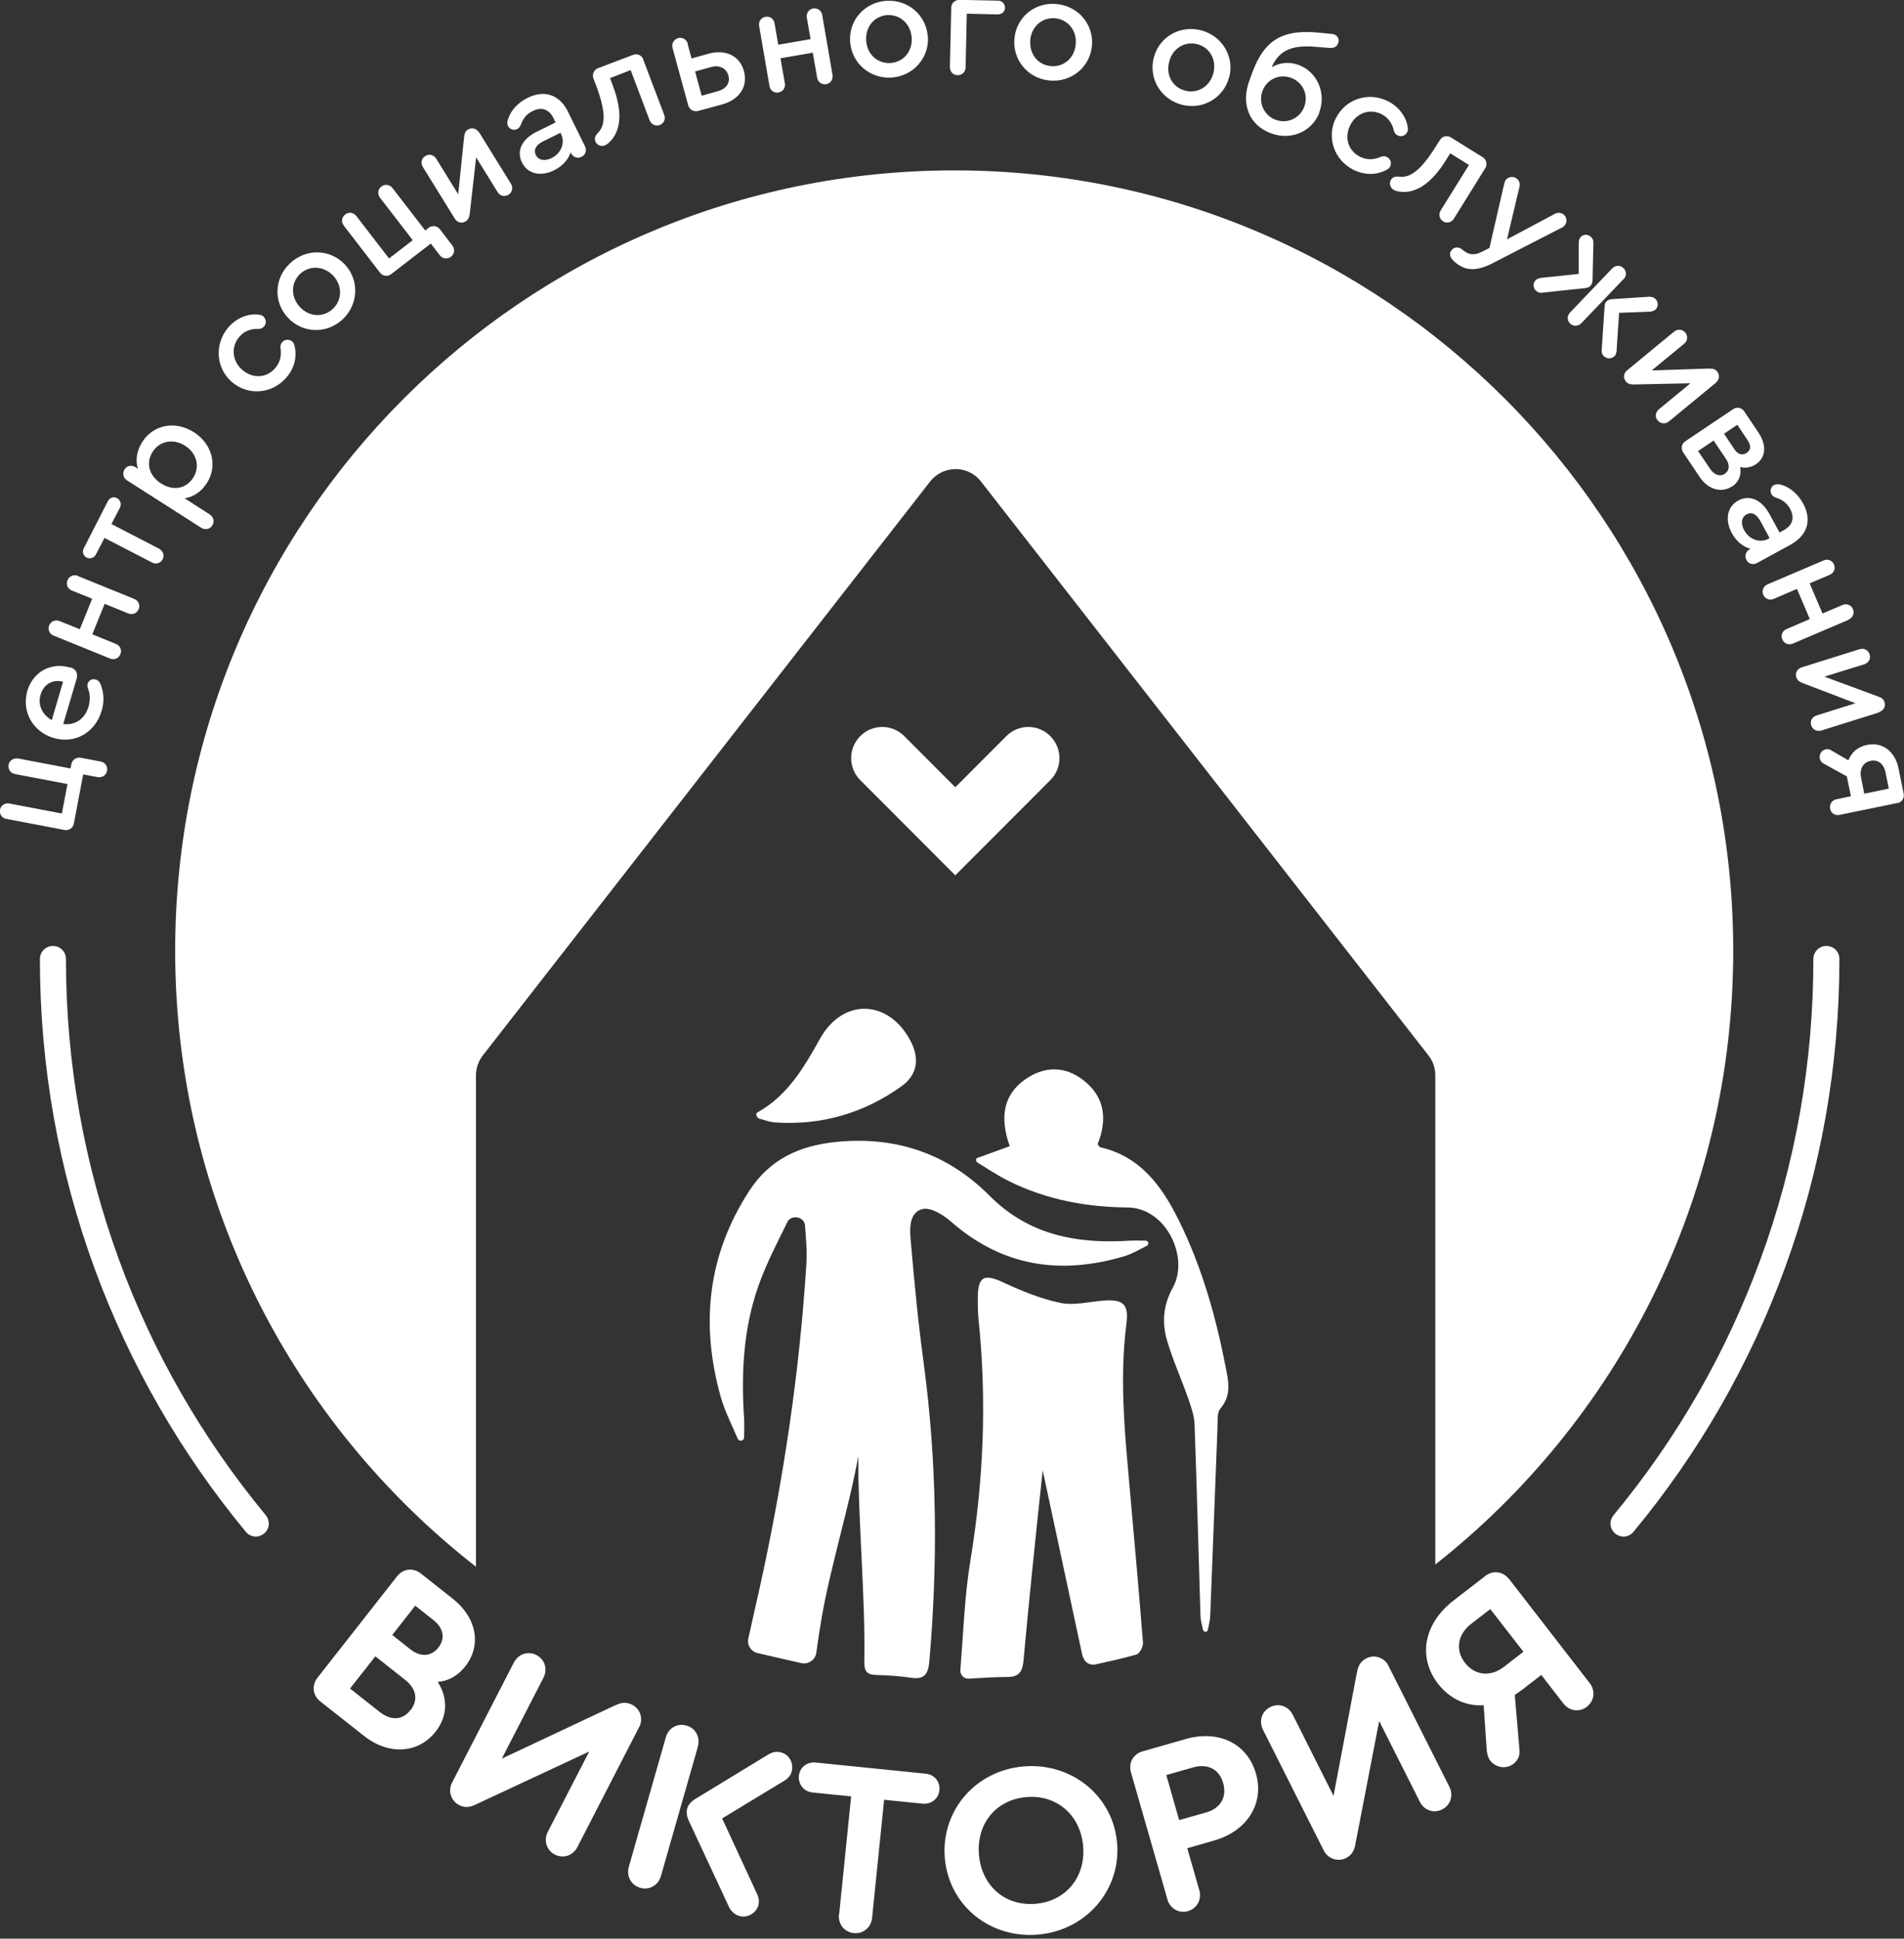 <?xml version="1.0" encoding="UTF-8"?> <svg xmlns="http://www.w3.org/2000/svg" width="505" height="514" viewBox="0 0 505 514" fill="none"><rect x="0" y="0" width="505" height="514" fill="#333333" stroke="none"/> <g clip-path="url(#clip0_178_5974)"> <path d="M227.633 386.109C225.167 399.896 220.189 415.568 217.857 429.355C217.364 432.184 216.96 435.058 216.512 438.201C216.243 440.087 214.404 441.345 212.521 440.941C208.664 440.087 204.897 439.189 200.951 438.291C199.202 437.887 198.081 436.135 198.484 434.384C199.56 429.489 200.637 424.864 201.668 420.194C207.812 392.172 212.072 363.835 213.866 335.185C214.09 331.772 213.776 328.314 213.507 324.901C213.507 324.811 213.507 324.677 213.462 324.587C213.059 322.88 210.951 322.207 209.516 323.195C209.247 323.374 209.068 323.554 208.933 323.823C206.198 329.392 203.283 334.915 201.22 340.753C197.139 352.205 196.556 364.15 197.363 376.23C197.453 377.846 197.363 379.463 197.363 381.08C197.363 381.484 197.094 381.798 196.735 381.933C196.287 382.068 195.838 381.843 195.659 381.439C194.089 377.712 192.206 374.119 191.13 370.257C185.748 351.037 187.677 332.715 198.753 315.695C204.224 307.298 212.072 303.75 221.759 302.762C237.634 301.19 251.267 305.816 262.433 316.998C272.882 327.506 285.663 329.841 299.655 328.943C301.045 328.853 302.48 328.943 303.87 328.943C304.184 328.943 304.453 329.122 304.543 329.437C304.632 329.796 304.498 330.155 304.184 330.29C302.211 331.278 300.282 332.446 298.175 333.074C281.223 338.104 265.797 335.814 252.164 323.823C250.146 322.072 246.872 320.051 244.719 320.545C241.132 321.398 241.266 325.665 241.535 328.718C242.477 339.631 243.509 350.543 244.988 361.366C248.531 387.771 248.8 414.176 246.468 440.671C246.154 444.219 244.854 445.341 241.446 444.802C238.441 444.353 235.347 444.174 232.297 444.084C229.607 443.994 229.203 442.782 229.248 440.222C229.517 422.933 227.589 403.353 227.633 386.019" fill="white"></path> <path d="M287.232 439.19C287.546 440.672 289.026 441.615 290.506 441.3C294.318 440.447 297.95 439.684 301.448 438.651C302.3 438.381 303.242 436.54 303.152 435.507C302.166 422.933 301.045 410.404 299.924 397.83C298.578 382.248 296.74 366.665 298.758 350.993C299.43 345.739 297.906 344.391 292.524 344.84C288.712 345.155 284.766 346.188 281.178 345.424C276.066 344.346 271.043 342.326 266.245 340.08C260.998 337.61 259.339 338.374 259.339 344.257C259.339 346.053 259.339 347.849 259.518 349.6C261.76 371.021 260.908 392.262 257.411 413.548C255.841 422.978 255.527 432.588 254.72 442.827C254.63 444.085 255.662 445.117 256.917 445.072C260.639 444.848 263.913 444.623 267.097 444.623C270.416 444.623 271.223 443.141 271.492 439.998C273.017 423.248 274.766 406.542 276.559 389.837L287.143 439.235L287.232 439.19Z" fill="white"></path> <path d="M259.294 306.984C262.029 305.996 264.765 305.008 267.815 303.885C265.169 296.431 265.796 289.829 273.017 285.473C277.636 282.689 282.613 282.869 287.008 286.147C293.152 290.682 293.735 296.79 291.134 303.346C291.448 303.75 291.582 304.11 291.762 304.155C302.39 306.579 308.085 314.348 312.57 323.375C318.983 336.263 322.75 350.004 325.396 364.06C326.023 367.338 326.203 370.527 323.691 373.446C322.795 374.479 322.974 376.589 322.929 378.206C322.256 394.866 321.673 411.527 321.001 428.187C320.956 429.49 320.642 430.792 320.373 432.094C320.328 432.364 320.104 432.633 319.79 432.633C319.431 432.633 319.162 432.453 319.072 432.094C318.803 430.837 318.445 429.624 318.4 428.367C317.862 411.437 317.458 394.507 316.83 377.577C316.74 375.287 315.888 372.952 315.126 370.706C313.332 365.587 311.045 360.558 309.52 355.348C308.13 350.633 308.534 345.963 311.09 341.337C315.485 333.434 309.341 320.231 299.071 320.141C288.174 320.052 277.546 318.076 267.635 313.181C264.72 311.744 261.985 309.903 259.204 308.196C258.711 307.882 258.756 307.118 259.339 306.939L259.294 306.984Z" fill="white"></path> <path d="M201.534 296.655C200.861 296.476 200.323 295.577 200.726 295.083C200.726 295.083 200.726 295.083 200.816 294.994C208.798 290.548 213.104 283.273 217.454 275.459C223.687 264.277 235.975 265.086 241.625 276.223C243.957 280.848 243.239 285.069 239.069 288.033C229.113 295.128 217.947 298.407 205.704 297.598C204.314 297.508 202.969 297.059 201.534 296.61V296.655Z" fill="white"></path> <path d="M128.033 279.86C126.867 281.387 126.239 283.228 126.239 285.114V415.389C77.716 377.532 46.459 318.435 46.459 252.063C46.459 137.82 138.975 45.177 253.105 45.177C367.236 45.177 459.707 137.82 459.707 252.063C459.707 318.121 428.808 376.949 380.69 414.805V285.114C380.69 283.183 380.062 281.342 378.896 279.86L260.191 127.671C256.783 123.27 250.146 123.27 246.693 127.671L128.033 279.86Z" fill="white"></path> <path d="M253.374 232.078L228.172 206.84C224.943 203.607 224.943 198.398 228.172 195.164C231.4 191.931 236.602 191.931 239.831 195.164L253.374 208.726L266.918 195.164C270.146 191.931 275.348 191.931 278.577 195.164C281.806 198.398 281.806 203.607 278.577 206.84L253.374 232.078Z" fill="white"></path> <path d="M4.798 201.093L18.7 203.742L18.924 202.62C19.149 201.452 20.225 200.689 21.436 200.913L26.683 201.901C27.894 202.126 28.611 203.159 28.387 204.371C28.163 205.539 27.086 206.257 25.875 206.033L22.064 205.314L19.597 218.337C19.373 219.55 18.297 220.268 17.086 220.044L1.704 217.125C0.493 216.9 -0.224 215.867 -6.25919e-05 214.655C0.224 213.532 1.3 212.814 2.511 213.038L16.413 215.688L17.893 207.874L3.991 205.224C2.78 205 2.063 203.967 2.287 202.754C2.511 201.587 3.588 200.913 4.798 201.138V201.093Z" fill="white"></path> <path d="M18.611 176.978H18.79C20.18 177.427 20.718 178.55 20.315 179.987L16.772 191.977C19.956 192.336 22.512 190.63 23.499 187.307C23.947 185.69 23.947 184.028 23.319 182.502C23.185 182.097 23.14 181.693 23.23 181.334C23.499 180.391 24.441 179.852 25.382 180.166C26.055 180.346 26.459 180.795 26.773 181.648C27.58 183.849 27.669 186.139 26.952 188.474C25.248 194.267 19.822 197.321 14.216 195.659C8.7 194.043 5.65 188.564 7.265 183.13C8.745 178.146 13.498 175.496 18.521 176.978H18.611ZM13.723 190.944L16.727 180.75C13.992 180.032 11.57 181.379 10.763 184.208C9.956 186.902 11.211 189.507 13.767 190.944H13.723Z" fill="white"></path> <path d="M20.674 152.728L35.607 158.791C36.728 159.24 37.221 160.452 36.773 161.53C36.325 162.608 35.159 163.102 34.038 162.653L27.759 160.093L24.485 168.176L30.764 170.736C31.885 171.185 32.378 172.353 31.93 173.43C31.481 174.598 30.27 175.047 29.194 174.598L14.261 168.536C13.095 168.087 12.601 166.919 13.05 165.796C13.498 164.718 14.664 164.225 15.83 164.674L21.167 166.829L24.441 158.746L19.104 156.59C17.938 156.141 17.445 154.974 17.893 153.851C18.342 152.728 19.552 152.234 20.674 152.683V152.728Z" fill="white"></path> <path d="M40.316 149.136L27.714 142.624L25.427 147.025C24.934 147.923 23.902 148.282 22.961 147.833C22.064 147.339 21.75 146.307 22.198 145.408L28.611 132.879C29.104 131.936 30.136 131.577 31.033 132.071C31.93 132.565 32.288 133.598 31.84 134.541L29.553 138.942L42.154 145.453C43.231 146.037 43.679 147.205 43.141 148.283C42.603 149.315 41.392 149.72 40.271 149.136H40.316Z" fill="white"></path> <path d="M51.392 114.558C56.325 117.747 57.805 123.495 54.846 128.12C53.366 130.41 51.213 131.802 48.971 132.117L55.608 136.383C56.639 137.056 56.953 138.269 56.325 139.302C55.697 140.29 54.442 140.604 53.366 139.93L33.679 127.357C32.692 126.728 32.378 125.47 33.051 124.438C33.679 123.45 34.889 123.225 35.921 123.854L36.594 124.303C35.876 122.147 36.235 119.588 37.715 117.208C40.675 112.537 46.504 111.46 51.437 114.603L51.392 114.558ZM49.105 118.196C46.011 116.22 42.379 116.848 40.495 119.767C38.612 122.731 39.508 126.099 42.693 128.165C45.921 130.231 49.33 129.647 51.258 126.638C53.096 123.719 52.2 120.171 49.105 118.196Z" fill="white"></path> <path d="M61.483 101.266C57.222 97.538 56.819 91.162 60.586 86.761C62.828 84.201 65.967 83.034 68.748 83.438C69.33 83.528 69.6 83.662 69.824 83.887C70.631 84.605 70.721 85.773 70.048 86.536C69.689 86.94 69.241 87.21 68.568 87.21C66.729 87.12 64.891 87.659 63.501 89.276C61.214 91.925 61.527 95.652 64.218 98.032C66.999 100.457 70.721 100.278 73.008 97.583C74.398 95.967 74.667 94.126 74.398 92.284C74.308 91.566 74.488 91.162 74.846 90.713C75.519 89.949 76.685 89.859 77.492 90.533C77.761 90.757 77.941 91.027 78.075 91.521C78.838 94.35 78.21 97.493 75.923 100.143C72.111 104.499 65.743 104.993 61.438 101.221L61.483 101.266Z" fill="white"></path> <path d="M91.439 70.1C95.341 74.231 95.116 80.653 90.901 84.65C86.686 88.601 80.317 88.422 76.416 84.29C72.47 80.114 72.694 73.782 76.909 69.83C81.125 65.834 87.538 65.968 91.439 70.1ZM79.555 81.416C82.022 84.066 85.789 84.245 88.3 81.865C90.811 79.485 90.811 75.668 88.39 73.109C85.878 70.459 82.111 70.279 79.6 72.615C77.089 75.04 77.089 78.812 79.6 81.461L79.555 81.416Z" fill="white"></path> <path d="M104.13 49.892L112.785 61.119L113.682 60.4C114.624 59.682 115.924 59.816 116.687 60.804L119.96 65.07C120.723 66.058 120.588 67.316 119.602 68.079C118.66 68.798 117.359 68.618 116.642 67.675L114.265 64.576L103.771 72.66C102.785 73.423 101.529 73.243 100.767 72.256L91.215 59.861C90.452 58.873 90.587 57.616 91.573 56.852C92.47 56.134 93.771 56.314 94.533 57.302L103.188 68.528L109.467 63.678L100.812 52.452C100.049 51.464 100.184 50.206 101.17 49.443C102.112 48.724 103.368 48.904 104.13 49.892Z" fill="white"></path> <path d="M127.046 35.028L135.522 48.724C136.149 49.757 135.88 51.014 134.849 51.643C133.818 52.272 132.607 51.958 131.979 50.925L126.284 41.719L124.579 56.763C124.445 57.75 124.086 58.334 123.503 58.694C122.472 59.322 121.261 59.008 120.633 57.975L112.157 44.278C111.53 43.245 111.754 41.988 112.83 41.359C113.817 40.731 115.072 41.045 115.7 42.078L121.53 51.508L123.1 36.285C123.189 35.297 123.503 34.713 124.131 34.354C125.118 33.725 126.373 34.04 127.001 35.072L127.046 35.028Z" fill="white"></path> <path d="M150.679 29.684L155.164 38.8C155.702 39.922 155.298 41.09 154.222 41.584C153.146 42.123 151.98 41.674 151.442 40.596L151.352 40.372C150.724 42.347 149.244 44.009 147.002 45.132C143.37 46.928 139.916 46.12 138.437 43.066C136.912 40.012 138.437 36.824 142.428 34.893L147.361 32.468L146.823 31.345C145.657 28.965 143.639 28.247 141.262 29.459C139.782 30.178 138.751 31.345 138.168 33.007C137.898 33.636 137.585 33.995 137.181 34.219C136.284 34.668 135.163 34.264 134.759 33.456C134.49 32.917 134.49 32.288 134.759 31.57C135.477 29.28 137.36 27.214 139.916 25.956C144.446 23.711 148.437 25.103 150.724 29.729L150.679 29.684ZM148.841 35.522L148.661 35.207L144.177 37.408C142.159 38.396 141.441 39.698 142.114 41.09C142.831 42.527 144.446 42.797 146.329 41.898C148.841 40.641 149.962 37.857 148.796 35.522H148.841Z" fill="white"></path> <path d="M170.59 15.763L176.151 30.402C176.6 31.57 176.106 32.738 174.985 33.142C173.909 33.546 172.743 33.007 172.295 31.884L167.272 18.592L161.801 20.703L162.473 22.499C165.164 29.549 164.85 34.624 161.577 37.767C161.128 38.171 160.814 38.396 160.366 38.576C159.379 38.935 158.258 38.441 157.899 37.453C157.585 36.6 157.899 35.971 158.527 35.297C160.635 33.232 160.769 29.729 158.034 22.454L157.406 20.837C157.002 19.715 157.496 18.502 158.662 18.053L167.9 14.55C169.066 14.101 170.232 14.685 170.68 15.808L170.59 15.763Z" fill="white"></path> <path d="M182.385 11.675L183.416 15.492L187.945 14.235C192.385 13.022 196.197 14.729 197.318 18.86C198.439 22.992 196.062 26.405 191.623 27.662L185.165 29.413C183.999 29.728 182.878 29.099 182.519 27.887L178.393 12.753C178.08 11.585 178.663 10.463 179.873 10.104C181.039 9.789 182.116 10.463 182.43 11.63L182.385 11.675ZM184.358 18.95L186.107 25.372L190.322 24.204C192.609 23.576 193.73 22.004 193.192 20.028C192.654 18.097 190.86 17.154 188.573 17.783L184.358 18.95Z" fill="white"></path> <path d="M218.081 3.997L220.817 19.893C220.996 21.061 220.279 22.139 219.113 22.319C217.992 22.498 216.915 21.78 216.736 20.612L215.57 13.966L207.005 15.448L208.171 22.094C208.35 23.262 207.677 24.294 206.511 24.519C205.301 24.744 204.269 23.98 204.09 22.812L201.354 6.915C201.13 5.703 201.847 4.67 203.058 4.446C204.179 4.266 205.256 4.984 205.435 6.197L206.422 11.855L214.987 10.373L214 4.715C213.776 3.503 214.494 2.47 215.66 2.245C216.826 2.066 217.902 2.784 218.081 3.997Z" fill="white"></path> <path d="M246.11 9.654C246.513 15.312 242.253 20.162 236.468 20.567C230.728 20.926 225.884 16.75 225.481 11.091C225.077 5.388 229.293 0.628 235.033 0.224C240.818 -0.18 245.661 3.996 246.065 9.654H246.11ZM229.741 10.822C230.01 14.414 232.746 16.929 236.199 16.705C239.652 16.48 242.073 13.561 241.804 9.969C241.535 6.331 238.755 3.816 235.347 3.996C231.849 4.265 229.472 7.139 229.741 10.822Z" fill="white"></path> <path d="M251.939 17.739L252.298 2.066C252.298 0.854 253.285 -0.044 254.496 -0.044L264.72 0.18C265.797 0.18 266.559 1.033 266.559 2.066C266.559 3.099 265.707 3.818 264.631 3.818L256.424 3.638L256.11 17.828C256.11 19.086 255.168 19.939 254.002 19.939C252.747 19.939 251.939 18.951 251.939 17.739Z" fill="white"></path> <path d="M289.609 12.26C289.026 17.918 284.004 21.96 278.219 21.331C272.479 20.702 268.487 15.762 269.07 10.104C269.653 4.401 274.631 0.449 280.371 1.078C286.156 1.707 290.192 6.646 289.609 12.305V12.26ZM273.286 10.598C272.927 14.191 275.169 17.154 278.622 17.514C282.075 17.873 284.945 15.448 285.304 11.855C285.708 8.218 283.376 5.254 279.968 4.85C276.47 4.536 273.644 6.916 273.241 10.598H273.286Z" fill="white"></path> <path d="M325.979 20.522C324.544 26.001 318.983 29.234 313.377 27.752C307.816 26.225 304.588 20.747 306.023 15.268C307.458 9.745 312.974 6.601 318.579 8.038C324.185 9.52 327.458 15.043 326.023 20.522H325.979ZM310.103 16.391C309.162 19.893 311 23.172 314.319 24.025C317.682 24.923 320.911 22.902 321.808 19.444C322.75 15.897 320.911 12.619 317.593 11.72C314.184 10.867 311 12.843 310.103 16.346V16.391Z" fill="white"></path> <path d="M349.971 29.773C348.042 34.938 342.347 37.363 336.966 35.297C331.27 33.141 329.028 27.483 331.45 21.151L332.257 18.951C335.351 10.778 339.97 7.904 348.894 8.577L352.572 8.937C353.289 8.982 353.603 9.026 353.872 9.116C354.859 9.476 355.307 10.553 354.904 11.496C354.59 12.395 353.783 12.799 352.617 12.709L348.715 12.395C342.526 11.9 339.208 13.427 337.28 17.828C339.432 16.571 342.033 16.301 344.5 17.244C349.388 19.086 351.809 24.699 349.926 29.729L349.971 29.773ZM345.935 28.291C347.101 25.148 345.576 21.825 342.482 20.657C339.387 19.49 336.024 20.972 334.858 24.115C333.692 27.169 335.217 30.582 338.311 31.749C341.405 32.917 344.769 31.39 345.935 28.291Z" fill="white"></path> <path d="M354.321 31.345C356.832 26.27 362.886 24.25 368.088 26.809C371.138 28.336 373.066 31.12 373.38 33.86C373.469 34.444 373.38 34.758 373.245 35.027C372.752 35.97 371.676 36.374 370.734 35.925C370.241 35.656 369.882 35.342 369.703 34.668C369.299 32.872 368.357 31.255 366.429 30.267C363.29 28.695 359.747 29.953 358.132 33.186C356.473 36.509 357.594 40.012 360.778 41.584C362.707 42.527 364.545 42.302 366.249 41.584C366.922 41.314 367.371 41.404 367.864 41.629C368.806 42.078 369.164 43.2 368.716 44.143C368.537 44.458 368.357 44.727 367.909 44.952C365.353 46.389 362.169 46.568 359.029 45.042C353.827 42.437 351.764 36.419 354.321 31.3V31.345Z" fill="white"></path> <path d="M393.874 44.682L385.622 57.974C384.995 59.007 383.739 59.322 382.752 58.693C381.766 58.064 381.497 56.807 382.124 55.774L389.614 43.739L384.636 40.64L383.649 42.257C379.658 48.678 375.487 51.508 370.958 50.789C370.375 50.654 369.972 50.565 369.568 50.295C368.671 49.711 368.402 48.544 368.94 47.646C369.433 46.882 370.151 46.748 371.048 46.837C373.963 47.242 376.833 45.266 380.959 38.619L381.9 37.138C382.528 36.105 383.829 35.79 384.86 36.464L393.246 41.673C394.278 42.302 394.547 43.604 393.919 44.637L393.874 44.682Z" fill="white"></path> <path d="M415.041 59.681C414.861 59.95 414.637 60.175 414.323 60.31L395.802 69.83C391.811 71.851 388.986 71.896 386.295 69.83C385.757 69.426 385.264 68.932 384.95 68.483C384.456 67.809 384.501 66.956 384.995 66.327C385.578 65.519 386.788 65.384 387.64 66.013C387.91 66.192 388.044 66.372 388.268 66.507C389.703 67.629 391.228 67.719 393.201 66.686L395.04 65.743L398.986 48.634C399.076 48.319 399.166 48.005 399.39 47.691C400.018 46.838 401.363 46.658 402.26 47.331C402.933 47.825 403.247 48.679 403.022 49.487L399.704 63.453L412.44 56.672C413.112 56.313 414.054 56.358 414.682 56.852C415.579 57.525 415.713 58.828 415.086 59.681H415.041Z" fill="white"></path> <path d="M422.395 74.187C422.395 74.905 422.216 75.354 421.857 75.759C421.543 76.118 421.095 76.297 420.422 76.387L409.032 77.6C408.359 77.734 407.821 77.465 407.417 77.106C406.565 76.297 406.52 75.085 407.283 74.322C407.597 74.007 408.045 73.783 408.583 73.693L418.718 72.615V64.397C418.718 63.679 418.898 63.23 419.256 62.825C420.019 62.062 421.14 62.062 421.947 62.781C422.44 63.23 422.665 63.768 422.62 64.532L422.395 74.187ZM430.557 74.052L419.436 85.683C418.539 86.581 417.283 86.581 416.476 85.818C415.579 84.965 415.579 83.707 416.476 82.809L427.597 71.178C428.45 70.28 429.705 70.235 430.602 71.088C431.454 71.897 431.454 73.199 430.602 74.052H430.557ZM428.18 94.44C427.418 95.203 426.207 95.203 425.4 94.44C424.952 94.036 424.772 93.497 424.817 92.823L425.579 81.372C425.579 80.698 425.759 80.249 426.118 79.89C426.476 79.531 426.97 79.351 427.687 79.306L437.329 78.677C438.091 78.677 438.629 78.812 439.078 79.261C439.84 80.025 439.885 81.192 439.168 82.001C438.809 82.36 438.315 82.54 437.643 82.629L429.436 82.944L428.763 93.093C428.674 93.676 428.539 94.126 428.225 94.44H428.18Z" fill="white"></path> <path d="M455.088 101.489L442.665 111.728C441.724 112.491 440.423 112.402 439.661 111.459C438.898 110.56 439.033 109.258 440.02 108.495L448.361 101.624L433.248 101.938C432.261 101.938 431.634 101.669 431.23 101.13C430.468 100.187 430.602 98.93 431.589 98.166L444.011 87.927C444.953 87.164 446.208 87.254 447.015 88.197C447.733 89.095 447.643 90.397 446.657 91.161L438.091 98.211L453.383 97.717C454.37 97.717 454.953 97.897 455.446 98.48C456.164 99.379 456.074 100.681 455.088 101.444V101.489Z" fill="white"></path> <path d="M459.437 128.928C456.612 130.814 453.069 129.826 450.827 126.503L446.432 119.946C445.76 118.913 445.984 117.656 447.015 116.982L459.662 108.495C460.648 107.822 461.949 108.046 462.621 109.079L466.433 114.737C468.631 118.06 468.362 121.338 465.716 123.09C464.415 123.943 462.98 124.212 461.545 123.808C461.949 125.964 461.186 127.76 459.437 128.973V128.928ZM457.509 125.56C458.765 124.706 458.854 123.18 457.688 121.518L454.504 116.803L450.379 119.587L453.563 124.302C454.684 125.964 456.209 126.458 457.509 125.605V125.56ZM457.24 114.962L459.976 119.048C460.917 120.485 462.083 120.844 463.249 120.081C464.415 119.318 464.505 118.195 463.518 116.713L460.783 112.627L457.24 115.007V114.962Z" fill="white"></path> <path d="M474.909 144.42L466.03 149.27C464.953 149.853 463.743 149.494 463.204 148.461C462.622 147.428 463.025 146.216 464.057 145.632L464.281 145.497C462.263 144.959 460.559 143.566 459.348 141.366C457.419 137.818 458.092 134.316 461.052 132.699C464.057 131.082 467.241 132.474 469.348 136.336L471.994 141.186L473.115 140.558C475.447 139.3 476.075 137.235 474.775 134.899C474.012 133.462 472.756 132.474 471.097 131.98C470.469 131.756 470.066 131.442 469.842 131.037C469.348 130.184 469.707 129.017 470.514 128.612C471.052 128.343 471.68 128.298 472.398 128.523C474.73 129.151 476.837 130.948 478.228 133.462C480.649 137.908 479.394 141.95 474.909 144.42ZM469.034 142.848L469.348 142.668L466.971 138.267C465.895 136.292 464.595 135.618 463.249 136.381C461.859 137.145 461.635 138.806 462.622 140.603C463.967 143.072 466.792 144.06 469.079 142.848H469.034Z" fill="white"></path> <path d="M490.336 164.314L475.492 170.646C474.416 171.095 473.205 170.646 472.712 169.523C472.263 168.445 472.712 167.278 473.833 166.784L480.021 164.134L476.613 156.141L470.425 158.79C469.348 159.239 468.138 158.79 467.689 157.712C467.196 156.59 467.689 155.422 468.81 154.928L483.654 148.596C484.775 148.102 485.986 148.596 486.434 149.674C486.883 150.752 486.434 151.919 485.268 152.413L479.977 154.659L483.385 162.652L488.677 160.407C489.798 159.913 491.008 160.407 491.457 161.485C491.905 162.562 491.457 163.775 490.291 164.269L490.336 164.314Z" fill="white"></path> <path d="M498.408 188.877L483.071 193.683C481.905 194.042 480.739 193.458 480.38 192.29C480.021 191.168 480.649 190.045 481.815 189.686L492.129 186.453L478.003 181.064C477.106 180.704 476.613 180.21 476.434 179.537C476.075 178.414 476.703 177.292 477.869 176.932L493.206 172.127C494.372 171.768 495.493 172.307 495.896 173.519C496.255 174.597 495.627 175.765 494.461 176.124L483.878 179.402L498.228 184.701C499.17 185.015 499.619 185.465 499.843 186.183C500.202 187.261 499.574 188.428 498.408 188.788V188.877Z" fill="white"></path> <path d="M503.251 212.904L487.914 216.047C486.703 216.317 485.627 215.598 485.403 214.431C485.178 213.263 485.851 212.185 487.062 211.916L490.919 211.107L489.977 206.527L489.842 205.853L483.743 202.485C483.116 202.171 482.802 201.677 482.667 201.093C482.443 199.971 483.16 198.893 484.282 198.668C484.865 198.534 485.403 198.713 485.851 199.028L490.246 201.587C491.053 199.477 492.757 197.995 495.179 197.501C499.26 196.647 502.623 199.162 503.565 203.788L504.91 210.434C505.134 211.601 504.417 212.724 503.251 212.949V212.904ZM500.964 209.087L500.112 204.821C499.619 202.485 498.094 201.318 496.121 201.722C494.147 202.126 493.161 203.877 493.609 206.168L494.461 210.434L500.964 209.087Z" fill="white"></path> <path d="M115.566 459.083C110.947 464.966 103.099 465.415 96.551 460.251L84.981 451.135C82.918 449.518 82.605 446.868 84.219 444.803L105.296 417.948C106.911 415.883 109.556 415.568 111.619 417.185L120.095 423.876C126.418 428.861 127.808 436.181 123.414 441.794C121.44 444.309 118.929 445.701 116.104 445.925C118.839 450.236 118.75 454.997 115.566 459.083ZM108.884 453.425C110.992 450.73 110.453 447.722 107.404 445.342L99.556 439.144L92.829 447.677L100.677 453.874C103.727 456.254 106.731 456.119 108.839 453.425H108.884ZM110.139 425.717L104.041 433.486L108.794 437.258C111.53 439.414 114.4 439.234 116.283 436.809C118.167 434.384 117.629 431.6 114.893 429.489L110.139 425.717Z" fill="white"></path> <path d="M169.514 457.916L153.146 489.71C151.98 492 149.379 492.853 147.136 491.686C144.939 490.563 144.132 487.914 145.298 485.668L156.285 464.382L125.88 478.573C124.355 479.247 123.1 479.291 121.754 478.573C119.602 477.45 118.75 474.801 119.916 472.6L136.284 440.806C137.45 438.516 140.051 437.663 142.248 438.785C144.535 439.953 145.298 442.558 144.132 444.848L133.1 466.268L162.698 452.347C164.357 451.584 165.747 451 167.675 451.988C169.873 453.111 170.68 455.76 169.514 457.961V457.916Z" fill="white"></path> <path d="M185.12 463.035L175.299 497.388C174.582 499.858 172.25 501.205 169.828 500.532C167.362 499.813 166.106 497.433 166.779 494.963L176.6 460.61C177.317 458.14 179.604 456.793 182.116 457.511C184.493 458.185 185.793 460.61 185.076 463.08L185.12 463.035ZM201.175 505.112C200.547 507.268 198.215 508.615 196.063 507.986C194.807 507.627 193.775 506.639 193.192 505.247L182.609 482.569C182.161 481.536 181.981 480.414 182.295 479.426C182.564 478.483 183.282 477.674 184.268 477.046L203.821 465.145C205.032 464.472 206.018 464.292 207.274 464.651C209.337 465.235 210.592 467.525 209.965 469.726C209.695 470.714 209.068 471.522 207.902 472.196L191.533 482.12L200.816 502.193C201.309 503.271 201.399 504.214 201.13 505.067L201.175 505.112Z" fill="white"></path> <path d="M222.566 507.582L225.75 476.282L215.525 475.249C213.238 475.025 211.669 473.094 211.893 470.848C212.117 468.558 214.045 467.076 216.333 467.301L245.527 470.265C247.859 470.489 249.383 472.375 249.159 474.665C248.935 476.866 247.007 478.438 244.719 478.213L234.495 477.18L231.311 508.48C231.042 511.04 228.979 512.791 226.423 512.522C223.956 512.253 222.252 510.142 222.521 507.582H222.566Z" fill="white"></path> <path d="M296.291 488.677C297.323 501.116 288.084 511.848 275.259 512.926C262.433 514.004 251.625 505.068 250.594 492.583C249.563 480.099 258.711 469.412 271.492 468.334C284.317 467.256 295.26 476.237 296.291 488.677ZM259.653 491.775C260.37 500.038 266.604 505.427 274.676 504.753C282.703 504.08 287.995 497.658 287.277 489.44C286.56 481.222 280.281 475.788 272.254 476.462C264.182 477.135 258.935 483.512 259.653 491.775Z" fill="white"></path> <path d="M309.61 503.497L299.968 469.906C299.251 467.391 300.551 465.056 303.063 464.338L314.364 461.105C323.198 458.545 330.822 462.227 333.109 470.221C335.396 478.124 330.822 485.444 322.077 487.959L314.902 490.025L318.086 501.117C318.803 503.586 317.503 505.966 315.126 506.685C312.66 507.404 310.328 506.011 309.61 503.586V503.497ZM319.88 480.549C323.781 479.427 325.485 476.418 324.409 472.691C323.378 469.098 320.328 467.481 316.427 468.604L309.341 470.625L312.749 482.57L319.835 480.549H319.88Z" fill="white"></path> <path d="M368.312 441.748L384.412 473.722C385.578 476.012 384.726 478.617 382.483 479.739C380.286 480.862 377.685 479.964 376.564 477.674L365.801 456.298L359.433 489.26C359.074 490.921 358.357 491.909 357.011 492.628C354.859 493.705 352.213 492.852 351.092 490.607L334.992 458.633C333.826 456.343 334.634 453.738 336.876 452.616C339.163 451.448 341.719 452.346 342.885 454.637L353.693 476.147L359.792 443.949C360.151 442.152 360.464 440.67 362.393 439.683C364.59 438.56 367.191 439.458 368.312 441.703V441.748Z" fill="white"></path> <path d="M400.242 418.622L421.633 446.24C423.203 448.261 422.889 450.955 420.871 452.527C418.898 454.054 416.207 453.65 414.637 451.629L408.807 444.085L403.74 447.991C403.067 448.53 402.395 448.934 401.767 449.384L403.022 464.068C403.157 465.64 402.484 466.807 401.408 467.661C399.525 469.098 396.789 468.738 395.264 466.807C394.681 466.044 394.412 465.056 394.323 463.978L393.515 452.123C388.896 452.392 384.546 450.461 381.407 446.42C375.981 439.369 377.64 430.478 385.443 424.415L393.919 417.859C395.982 416.242 398.628 416.602 400.242 418.667V418.622ZM395.264 426.616L390.107 430.612C386.609 433.352 385.936 437.483 388.537 440.851C391.183 444.264 395.354 444.668 398.897 441.929L404.054 437.932L395.264 426.616Z" fill="white"></path> <path d="M67.851 407.396C66.864 407.396 65.877 406.947 65.205 406.138C47.895 385.212 34.441 361.771 25.113 336.398C15.472 310.128 10.584 282.51 10.584 254.263C10.584 252.377 12.108 250.806 14.037 250.806C15.965 250.806 17.49 252.332 17.49 254.263C17.49 281.657 22.243 308.511 31.571 334.018C40.585 358.672 53.724 381.44 70.496 401.738C71.707 403.22 71.528 405.375 70.048 406.588C69.42 407.126 68.613 407.396 67.851 407.396Z" fill="white"></path> <path d="M430.602 407.396C429.84 407.396 429.032 407.126 428.405 406.588C426.925 405.375 426.745 403.22 427.956 401.738C444.773 381.44 457.868 358.627 466.882 334.018C476.254 308.511 480.963 281.702 480.963 254.263C480.963 252.377 482.488 250.806 484.416 250.806C486.344 250.806 487.869 252.332 487.869 254.263C487.869 282.51 482.981 310.128 473.339 336.398C464.056 361.771 450.558 385.257 433.248 406.138C432.575 406.947 431.589 407.396 430.602 407.396Z" fill="white"></path> </g> <defs> <clipPath id="clip0_178_5974"> <rect width="505" height="513.016" fill="white"></rect> </clipPath> </defs> </svg> 